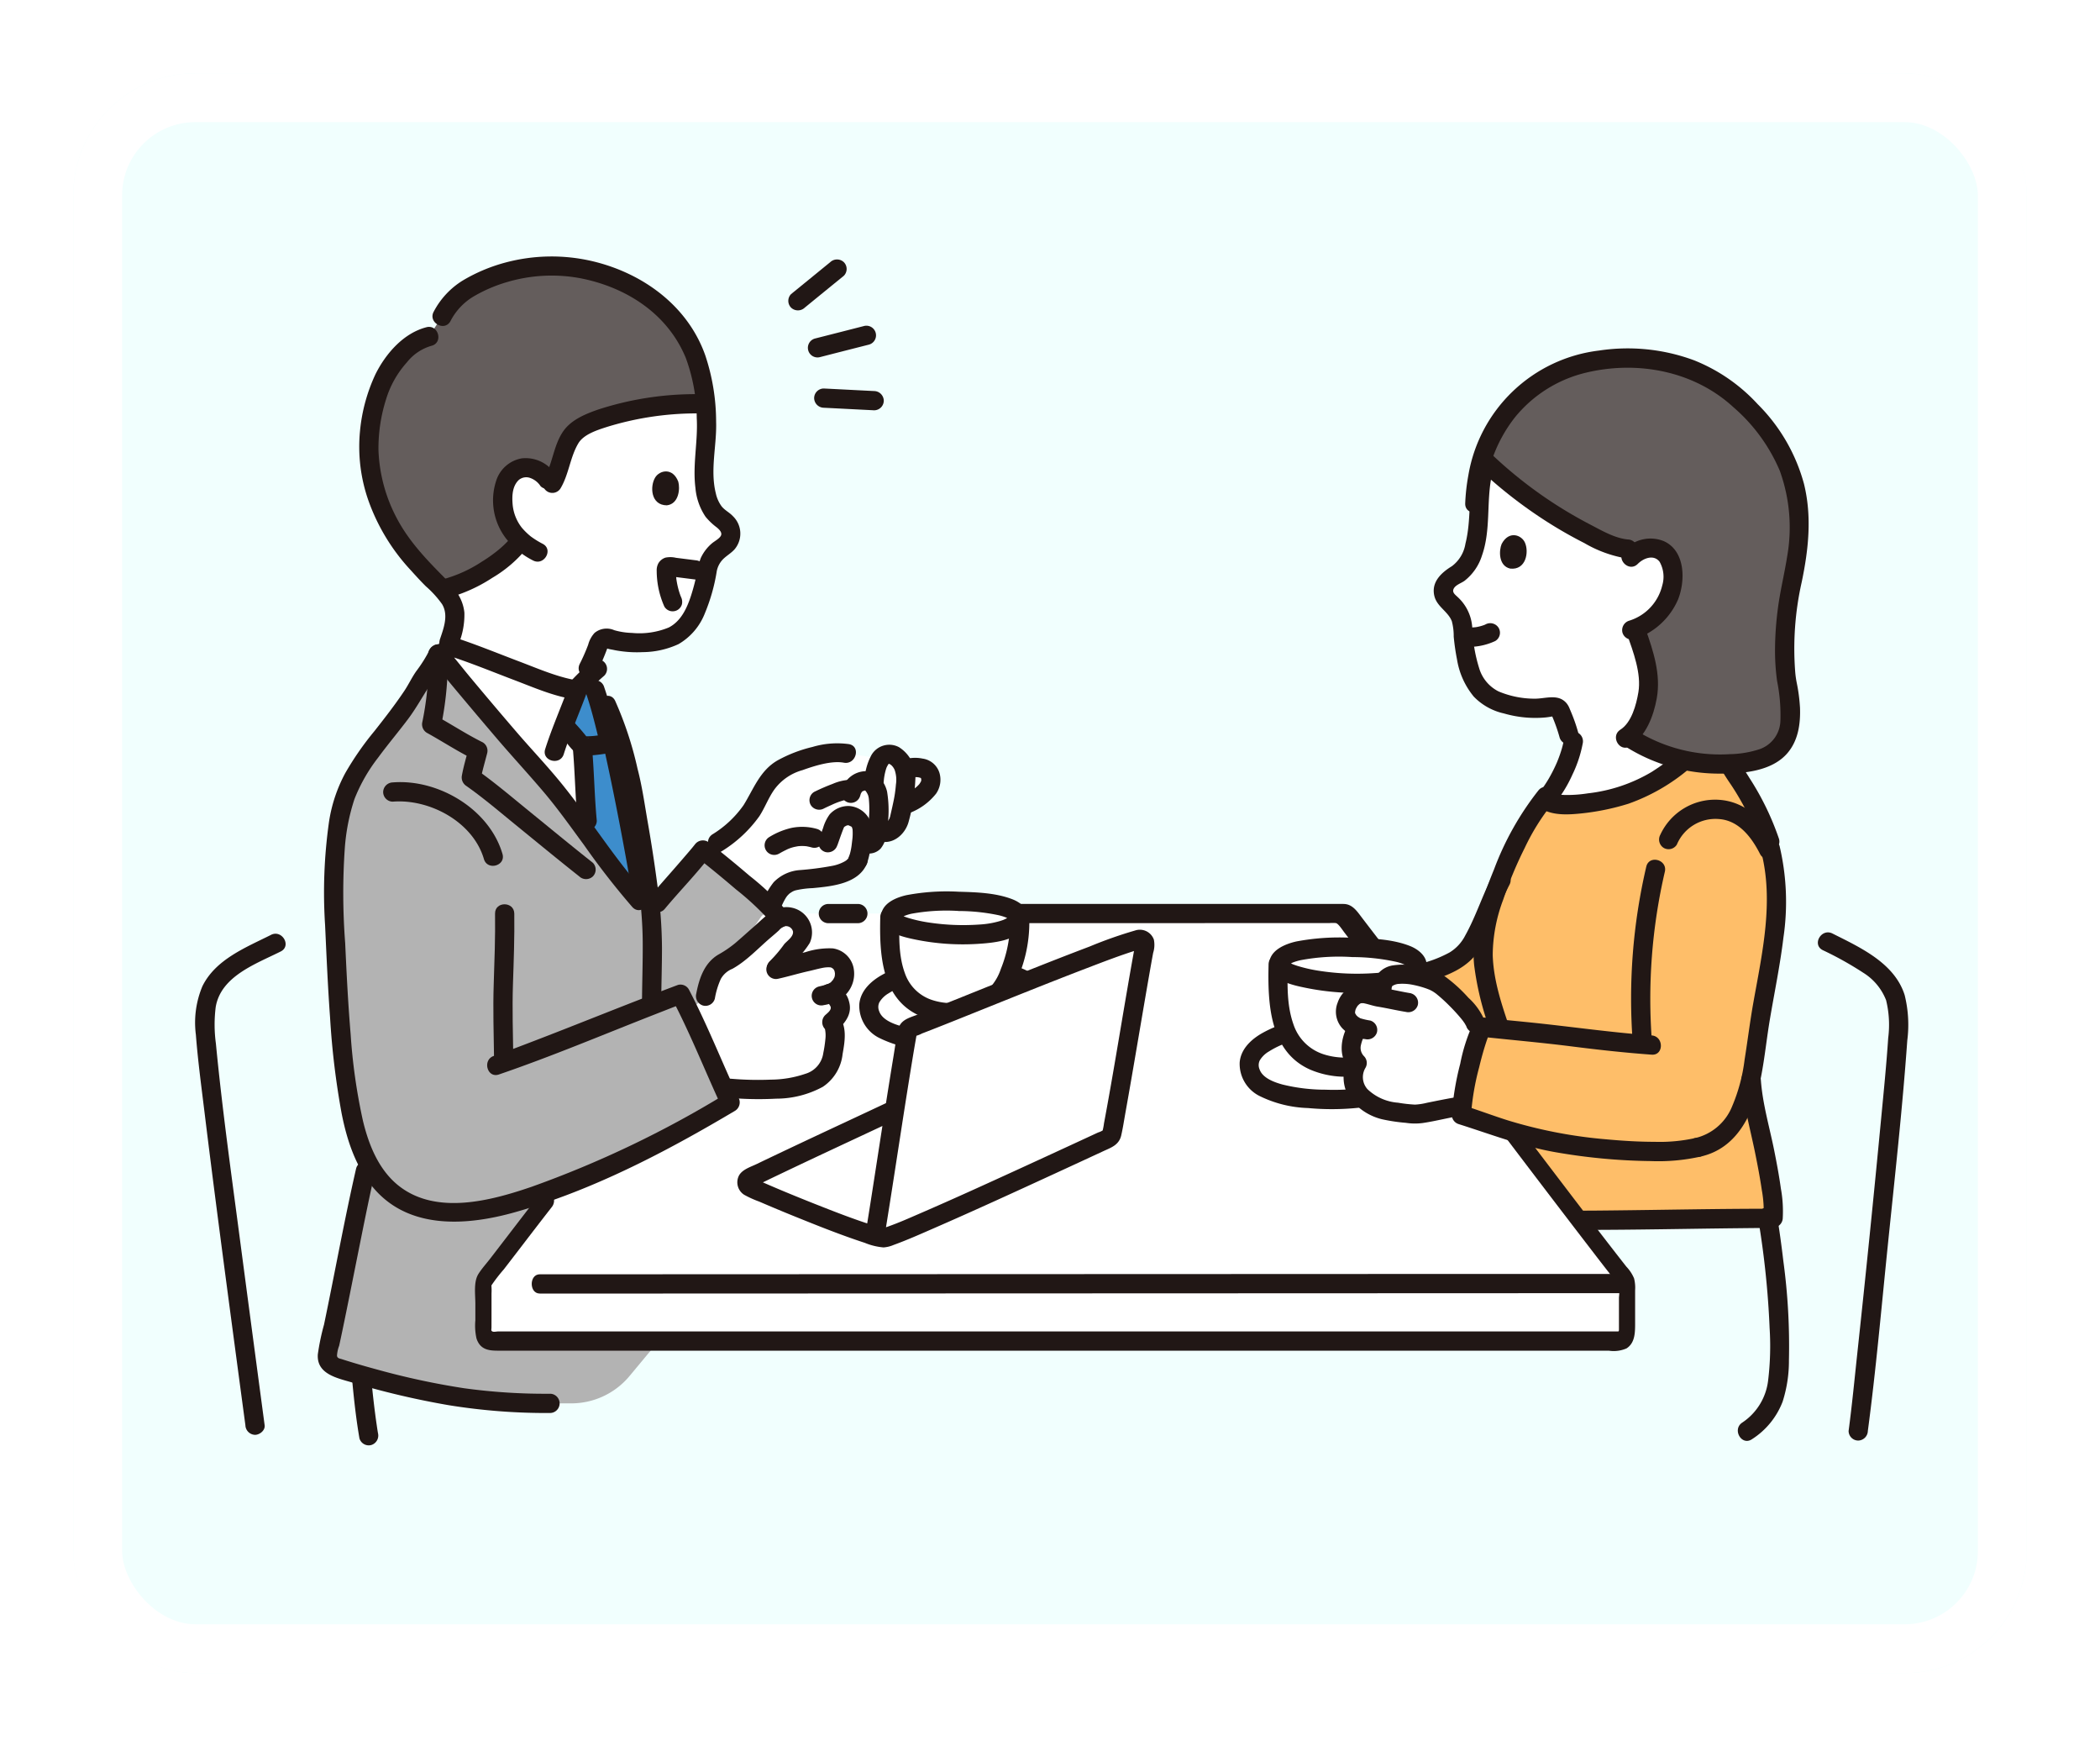 <svg xmlns="http://www.w3.org/2000/svg" xmlns:xlink="http://www.w3.org/1999/xlink" width="344" height="286" viewBox="0 0 344 286"><defs><style>.a{fill:#f1fffe;stroke:#fff;stroke-width:8px;}.b{fill:#b3b3b3;}.c{fill:#fff;}.d{fill:#febe69;}.e{fill:#3d8dcc;}.f{fill:#645d5c;}.g{fill:#211715;}.h{stroke:none;}.i{fill:none;}.j{filter:url(#a);}</style><filter id="a" x="0" y="0" width="344" height="286" filterUnits="userSpaceOnUse"><feOffset dy="4" input="SourceAlpha"/><feGaussianBlur stdDeviation="4" result="b"/><feFlood flood-opacity="0.161"/><feComposite operator="in" in2="b"/><feComposite in="SourceGraphic"/></filter></defs><g transform="translate(-68 -8506)"><g class="j" transform="matrix(1, 0, 0, 1, 68, 8506)"><g class="a" transform="translate(12 8)"><rect class="h" width="320" height="262" rx="20"/><rect class="i" x="4" y="4" width="312" height="254" rx="16"/></g></g><g transform="translate(80 8547.999)"><g transform="translate(20 0.001)"><path class="b" d="M115.824,134.452c-2.072-2.64-9.96-9.054-12.623-11.126-.875,1.166-6.3,7.287-7.338,8.538l-1.2,1.451c.231,4.473.162,11.719.15,15.085l0,.4c2.224-.87,3.93-1.534,4.73-1.834.77,1.46,1.833,3.752,3,6.343l1.1-6.008a12.246,12.246,0,0,1,1.637-4.45c.756-.957,2.145-1.364,3.1-2.114,1.92-1.514,3.647-3.206,5.52-4.743a9.416,9.416,0,0,1,1.928-1.541" transform="translate(-20.07 -26.148)"/><path class="c" d="M131.014,120.752c-.752,2.2-4.64,2.807-8.91,3.114-3.879.28-4.432,2.5-5.325,4.417,0,0-.036.078-.1.219-2.941-2.9-8.269-7.247-10.694-9.153l1.968-1.468c7.612-5.128,5.4-7.144,9.5-11.27,1.659-1.668,8.532-4,11.672-3.355l5.614.834a1.716,1.716,0,0,1,1.508-.719c.964.055,2.053,1.19,2.436,2.522l.232-.112c.593-.285,3.271-.528,3.837.818,1.15,2.736-2.8,4.484-4.138,5.073l-.329.169c-.148.736-.317,1.457-.475,2.154-.319,1.42-1.931,2.913-3.642,1.788-.051.372-.11.746-.17,1.121a1.225,1.225,0,0,1-1.292,1.172l-1.083-.312a12.006,12.006,0,0,1-.6,2.989" transform="translate(-22.47 -21.87)"/><path class="c" d="M345.268,87.006c-1.266,2.992-9.561,8.3-10.531,8.8-4.081,2.111-14.381,4.2-16.605,2.187a21.927,21.927,0,0,0,4.374-8.535c-.3-1.2-.519-2.05-.519-2.05a29.567,29.567,0,0,0-1.381-3.861,1.234,1.234,0,0,0-1.437-.771,17.088,17.088,0,0,1-9.126-.994,7.089,7.089,0,0,1-3.795-3.716,14.943,14.943,0,0,1-1.1-3.623,35.36,35.36,0,0,1-.595-5.372,5.694,5.694,0,0,0-1.219-2.447c-.955-1.094-2.522-1.97-1.655-3.794A3.462,3.462,0,0,1,303.3,61.3c3.451-1.737,3.744-6.884,3.965-10.593a25.923,25.923,0,0,1,1.045-8.063,72.567,72.567,0,0,0,18.88,12.906,12.807,12.807,0,0,0,4.443,1.413l2.124.156a3.988,3.988,0,0,1,.722-.229,3.54,3.54,0,0,1,2.979.554,5.182,5.182,0,0,1,1.574,4.334l6.236,25.233Z" transform="translate(-96.987 -9.041)"/><path class="b" d="M63.971,228.142a82.659,82.659,0,0,1-14.578-.963,138.411,138.411,0,0,1-20.6-4.952,1.973,1.973,0,0,1-1.288-2.384c1.356-5.751,4.387-21.955,6.155-29.677H78.853l3.284,27.251-5.19,6.243a12.423,12.423,0,0,1-9.553,4.481H63.971Z" transform="translate(-5.819 -40.32)"/><path class="d" d="M350.869,155.251c.531-2.516.82-5.07,1.134-7.239,1.407-9.739,4.648-20.516,2.013-30.241,0,0-.6-2.22-.974-3.613-2.536-6.153-6.905-11.1-8.282-15.438l-.186-.585c-.135.318-.269.636-.269.636-1.266,2.992-9.561,8.3-10.531,8.8-4.209,2.177-15.034,4.336-16.795,1.979-3.247,3.908-6.588,11.019-8.479,16.915a1.37,1.37,0,0,0-.325.25,53.046,53.046,0,0,1-3.165,6.76,7.982,7.982,0,0,1-3.455,3.057A26.9,26.9,0,0,1,297.675,138l-.787.248,2.605,1.536c1.708,1.007,5.906,5.287,6.243,6.655,0,0,.046.187.127.514l.976.074c.976.106,1.913.2,2.828.3l.411,16.295,13.4,15.026h7.783c4.022,0,18.4-.31,22.311-.31l.907-.063c.436-3.982-2.6-16.035-3.288-20.036a23.658,23.658,0,0,1-.322-2.983Z" transform="translate(-96.025 -20.807)"/><path class="c" d="M74.2,177.26c11.191-14.5,24.452-31.98,29.923-40.1a1.262,1.262,0,0,1,1.037-.594h94.887a1.253,1.253,0,0,1,1.032.587c8.5,12.606,35.819,47.838,44.946,59.373a1.417,1.417,0,0,1,.237.688c0,1.429,0,5.757,0,7.776a1.464,1.464,0,0,1-1.316,1.584H60.263a1.464,1.464,0,0,1-1.32-1.585c.017-2.373.006-6.145.009-7.783a1.377,1.377,0,0,1,.224-.681C62.431,192.416,68,185.295,74.2,177.26Z" transform="translate(-11.499 -28.956)"/><path class="b" d="M66.76,169.514c-1.683.645-3.418,1.275-5.221,1.893-11.5,3.941-24.313,5.414-28.975-9.9-2.573-8.449-3.176-24.3-3.614-33.752-.34-7.363-.521-11.524.889-19.224.028-.169.24-.819.4-1.39C32.264,100.092,38.289,95.075,42,88.929c.7-1.811,2.885-4.029,3.895-6.332-.521-.644,10.68,13,17.73,20.772,3.611,3.982,11.1,15.14,15.169,19.574l1.955,1.782c.393,4.451.094,11.233.08,15.035,0,0,0,.15.01.4,2.218-.868,3.92-1.53,4.719-1.83,1.871,3.549,5.474,12.014,8.141,17.733a169.9,169.9,0,0,1-26.938,13.454Z" transform="translate(-6.087 -17.508)"/><path class="c" d="M71.772,107.089c-1.269-1.67-2.411-3.109-3.312-4.1C62.7,96.636,54.168,86.366,51.525,83.174c.386-1.085.8-2.25.9-2.4,5.462,1.712,16.721,6.62,21.047,7.317q1.028-1.145,2.148-2.2c.459,1.307.767,2.188.767,2.188.246.7.517,1.6.8,2.6h1.139c2.146,4.306,2.652,7.672,3.779,11.746,1.087,5.984,2.508,13.218,3.481,22.269l-1.956-2.132c-3.053-3.328-8.035-10.446-11.857-15.473Z" transform="translate(-10.924 -17.126)"/><path class="c" d="M45.924,13.528c-2.009.5-3.316,1.318-5.649,4.209a19.423,19.423,0,0,0-3.614,8.684c-1.872,7.5.683,17.4,7.523,24.4,1.244,1.6,3.362,3.315,4.867,5.2a5.5,5.5,0,0,1,1.141,3.44,18.766,18.766,0,0,1-1.163,4.577C54.447,65.71,65.851,70.69,70.2,71.387c1.02-1.985,1.784-3.464,1.784-3.464a37.806,37.806,0,0,0,1.842-4.339,1.243,1.243,0,0,1,1.529-.6,17.207,17.207,0,0,0,9.246.1,7.144,7.144,0,0,0,4.242-3.261,15.09,15.09,0,0,0,1.537-3.492,35.578,35.578,0,0,0,1.239-5.3,5.736,5.736,0,0,1,1.513-2.3c1.087-.979,2.76-1.668,2.11-3.6a3.49,3.49,0,0,0-1.44-1.732c-3.243-2.153-2.919-7.335-2.694-11.071a27.808,27.808,0,0,0,.2-6.069,29.419,29.419,0,0,0-.319-3.547,39.751,39.751,0,0,0-1.052-4.785,18.8,18.8,0,0,0-2.264-4.785C84.453,7.481,78.051,3.9,71.445,2.529A27.182,27.182,0,0,0,51.453,6.215a10.6,10.6,0,0,0-3.387,4.014l-2.143,3.3Z" transform="translate(-7.646 -0.421)"/><path class="e" d="M86.618,121.124c-1.8-2.264-3.878-5.086-5.9-7.829-.638-4.524-.691-9.981-1.02-13.894,0,0-.03-.356-.071-.83-.479-.28-2.276-2.644-2.731-3.016l-.253-.3c.966-2.523,2.044-5.261,2.389-6.3Q79.933,88,80.9,87.1c.482,1.377.812,2.319.812,2.319.563,1.61,1.261,4.219,1.931,6.87.313.017.558.037.558.037.818,3.534,4.581,21.8,4.755,24.25,0,0,.129,1.8.258,3.608l-.258-.281c-.692-.754-1.483-1.7-2.337-2.778Z" transform="translate(-16.249 -18.467)"/><path class="f" d="M36.473,35.926a22.841,22.841,0,0,1,.188-9.505,19.423,19.423,0,0,1,3.614-8.684c2.333-2.89,3.64-3.708,5.649-4.209l.436-.671,1.707-2.626a10.585,10.585,0,0,1,3.387-4.014A27.189,27.189,0,0,1,71.446,2.532c6.606,1.37,13.008,4.952,16.23,10.616a23.332,23.332,0,0,1,2.264,4.785l1.052,4.785a16.949,16.949,0,0,1,.23,1.849c-5.8-.246-17.823,1.355-21.482,4.726-1.866,1.863-1.974,5.874-3.791,8.563a5.478,5.478,0,0,0-2.8-2.605,3.563,3.563,0,0,0-3.046.2,5.221,5.221,0,0,0-2.094,4.146,8.953,8.953,0,0,0,2.931,7.334l-.27.367c-2.09,2.83-7.875,6.506-12.123,7.534l-.4.153c-1.368-1.481-2.957-2.856-3.969-4.159a28.834,28.834,0,0,1-7.711-14.894Z" transform="translate(-7.646 -0.422)"/><path class="g" d="M62.255,58.264c.209-.278-.176.209-.25.292-.158.179-.321.353-.489.523-.389.393-.8.764-1.225,1.12a24.745,24.745,0,0,1-2.8,1.992,22.012,22.012,0,0,1-6.415,2.883c-1.968.489-1.134,3.529.838,3.039a25.6,25.6,0,0,0,7.326-3.3,21.034,21.034,0,0,0,5.739-4.959A1.586,1.586,0,0,0,64.41,57.7a1.614,1.614,0,0,0-2.156.566h0Z" transform="translate(-10.59 -12.188)"/><path class="g" d="M71.889,44.269a5.823,5.823,0,0,0-5.3-2.324,5.36,5.36,0,0,0-4.206,3.7,10.244,10.244,0,0,0,1.585,9.379,13.218,13.218,0,0,0,4.458,3.644c1.8.94,3.391-1.779,1.591-2.722a14.389,14.389,0,0,1-1.953-1.21,10.97,10.97,0,0,1-1.477-1.44,7.189,7.189,0,0,1-1.491-3.7c-.136-1.447-.083-3.1,1.011-4.12a1.9,1.9,0,0,1,1.862-.316A3.342,3.342,0,0,1,69.661,46.5a1.584,1.584,0,0,0,2.228,0,1.617,1.617,0,0,0,0-2.228h0Z" transform="translate(-13.112 -8.884)"/><path class="g" d="M99.243,46.346c.326,1.111.119,3.666-1.878,3.881-2.641-.02-2.786-3.111-1.9-4.562.726-1.188,2.864-1.68,3.778.681Z" transform="translate(-20.137 -9.472)"/><path class="g" d="M97.256,28.613a51.586,51.586,0,0,0-15.9,2.5c-2.105.726-4.461,1.674-5.781,3.566-1.622,2.324-1.732,5.355-3.175,7.774a1.577,1.577,0,0,0,2.722,1.591c1.371-2.3,1.56-5.09,2.91-7.365C78.9,35.22,81.022,34.533,82.672,34a49.811,49.811,0,0,1,14.584-2.233c2.027-.027,2.032-3.179,0-3.152h0Z" transform="translate(-15.301 -6.067)"/><path class="g" d="M45.079,14.691c-3.766.972-6.657,4.306-8.344,7.68A28.128,28.128,0,0,0,34.2,31.627a26.586,26.586,0,0,0,1.454,11.679,32.869,32.869,0,0,0,6.874,11.2c.8.889,1.6,1.764,2.447,2.608a16.674,16.674,0,0,1,2.658,2.922c1.08,1.775.286,3.907-.333,5.716-.657,1.923,2.386,2.749,3.039.838a12.641,12.641,0,0,0,.953-5.168c-.258-2.454-1.7-4.131-3.372-5.822-2.934-2.962-5.77-5.937-7.719-9.665a25.763,25.763,0,0,1-2.983-11.107,26.459,26.459,0,0,1,1.258-8.376,15.953,15.953,0,0,1,3.392-6,7.9,7.9,0,0,1,4.042-2.721c1.963-.507,1.131-3.547-.838-3.039h0Z" transform="translate(-7.221 -3.103)"/><path class="g" d="M52.231,10.606A10.032,10.032,0,0,1,56.015,6.56a24.153,24.153,0,0,1,5.553-2.382,25.675,25.675,0,0,1,11.958-.61c7.509,1.464,14.3,5.809,17.276,13.081A29.381,29.381,0,0,1,92.585,26.5c.212,3.817-.7,7.588-.216,11.407a9.933,9.933,0,0,0,1.657,4.718,10.444,10.444,0,0,0,1.86,1.765c.38.321.92.833.649,1.351-.254.484-1.06.9-1.456,1.236a6.974,6.974,0,0,0-1.836,2.41,12.108,12.108,0,0,0-.677,2.68,34.162,34.162,0,0,1-.9,3.424c-.661,2.052-1.64,4.229-3.655,5.266a12.609,12.609,0,0,1-6.038.894,11.613,11.613,0,0,1-2.9-.446,3.1,3.1,0,0,0-3.225.442A4.574,4.574,0,0,0,74.8,63.582a30.958,30.958,0,0,1-1.375,3.125c-.916,1.805,1.8,3.4,2.722,1.591.523-1.031.987-2.089,1.415-3.162.144-.361.281-.725.416-1.09a1.748,1.748,0,0,0,.1-.273c.08-.506-.286.439-.339.313.073.173.974.295,1.147.334.465.106.935.177,1.408.239a18.937,18.937,0,0,0,3.426.139A14.224,14.224,0,0,0,89.6,63.484a10.048,10.048,0,0,0,4.312-5.043,30.041,30.041,0,0,0,1.916-6.69,3.821,3.821,0,0,1,1.224-2.325c.552-.5,1.2-.885,1.706-1.442a3.969,3.969,0,0,0-.264-5.466c-.562-.605-1.332-.955-1.846-1.611a5.62,5.62,0,0,1-.946-2.142c-.957-3.848.191-7.869.054-11.754a34.445,34.445,0,0,0-1.782-10.836C91.115,8.1,83.809,2.8,75.7.824A29.266,29.266,0,0,0,61.2,1.008,27.5,27.5,0,0,0,54.284,3.92a13.135,13.135,0,0,0-4.775,5.1c-1,1.767,1.719,3.357,2.722,1.591h0Z" transform="translate(-10.45 -0.001)"/><path class="g" d="M102.288,63l-3.226-.407a4.059,4.059,0,0,0-1.717-.028,2.09,2.09,0,0,0-1.177.955,2.418,2.418,0,0,0-.26,1.225,14.455,14.455,0,0,0,1.253,5.833,1.578,1.578,0,0,0,.942.724,1.61,1.61,0,0,0,1.214-.159,1.589,1.589,0,0,0,.724-.942,1.815,1.815,0,0,0-.159-1.214c-.124-.281.128.329.023.059-.032-.083-.065-.165-.1-.248-.069-.185-.133-.373-.193-.562-.114-.363-.211-.732-.293-1.1q-.067-.309-.122-.62c-.017-.1-.031-.192-.047-.288-.051-.307.04.366,0,.034-.043-.38-.079-.76-.091-1.143a3.406,3.406,0,0,0-.006-.553.769.769,0,0,1-.18.491.812.812,0,0,1-.621.522c-.352.1-.28.035-.088.056.445.05.89.113,1.335.169l2.781.351a1.564,1.564,0,0,0,1.114-.462,1.575,1.575,0,0,0,0-2.228A1.853,1.853,0,0,0,102.285,63h0Z" transform="translate(-20.334 -13.246)"/><path class="g" d="M130.135,1.067q-3.2,2.615-6.407,5.223a1.581,1.581,0,0,0,0,2.228,1.62,1.62,0,0,0,2.228,0q3.2-2.615,6.407-5.223a1.581,1.581,0,0,0,0-2.228,1.62,1.62,0,0,0-2.228,0h0Z" transform="translate(-26.135 -0.133)"/><path class="g" d="M136.5,14.45q-4,1.026-8.009,2.043a1.576,1.576,0,0,0,.838,3.039q4-1.026,8.009-2.043a1.576,1.576,0,1,0-.838-3.039h0Z" transform="translate(-26.994 -3.053)"/><path class="g" d="M138.469,27.858c-2.752-.136-5.5-.281-8.255-.418a1.586,1.586,0,0,0-1.576,1.576,1.611,1.611,0,0,0,1.576,1.576c2.752.136,5.5.281,8.255.418a1.586,1.586,0,0,0,1.576-1.576,1.611,1.611,0,0,0-1.576-1.576Z" transform="translate(-27.273 -5.818)"/><path class="g" d="M182.072,137.7l58.667-.017a6.408,6.408,0,0,1,1.043,0c.4.068,1,1.012,1.406,1.549q1.348,1.764,2.7,3.521c1.17,1.519,4.206-.7,3.041-2.212q-1.4-1.816-2.791-3.637c-.826-1.081-1.551-2.236-2.9-2.342-.19-.015-.378-.013-.57-.013H190.332c-2.705,0-5.435-.124-8.139,0-.04,0-.081,0-.122,0-1.758,0-1.761,3.152,0,3.152h0Z" transform="translate(-54.962 -28.517)"/><path class="g" d="M131.177,137.719H136a1.576,1.576,0,0,0,0-3.152h-4.826a1.576,1.576,0,0,0,0,3.152Z" transform="translate(-27.475 -28.531)"/><path class="g" d="M69.985,214.667l6.745,0,13.428,0,18.51-.007,21.988-.009,23.863-.009,24.137-.009,22.807-.009,19.875-.008,15.34-.006,9.2,0H247c1.753,0,1.756-3.152,0-3.152l-7.474,0-14,0-18.924.007-22.244.009-23.961.009-24.077.009-22.589.009-19.5.008-14.806.006-8.511,0h-.934c-1.753,0-1.756,3.152,0,3.152h0Z" transform="translate(-13.562 -44.832)"/><path class="g" d="M12.4,140.943c-4.124,2.068-9.089,4.01-11.248,8.422A15.408,15.408,0,0,0,.087,157.3c.32,4.162.879,8.313,1.385,12.456,1.576,12.882,3.286,25.747,5,38.61q.859,6.439,1.726,12.878a1.629,1.629,0,0,0,1.576,1.576c.764,0,1.689-.727,1.576-1.576q-1.946-14.563-3.874-29.128c-1.455-11.117-3.04-22.243-4.113-33.4a22.959,22.959,0,0,1-.028-5.954c.849-5.075,6.633-7.08,10.652-9.1,1.813-.909.219-3.629-1.591-2.722h0Z" transform="translate(0 -29.845)"/><path class="g" d="M380.069,143.381a54.894,54.894,0,0,1,6.654,3.712,9.226,9.226,0,0,1,3.729,4.487,16.93,16.93,0,0,1,.347,6.171c-.292,4.37-.73,8.732-1.146,13.092q-1.834,19.271-3.912,38.519c-.455,4.254-.866,8.517-1.43,12.758a1.583,1.583,0,0,0,1.576,1.576,1.617,1.617,0,0,0,1.576-1.576c1.326-9.97,2.209-20.016,3.232-30.02,1.155-11.3,2.425-22.6,3.228-33.931a20.176,20.176,0,0,0-.43-7.428c-1.66-5.262-7.294-7.8-11.831-10.083-1.807-.91-3.4,1.808-1.591,2.722h0Z" transform="translate(-113.492 -29.784)"/><path class="c" d="M169.343,153.637c0-4.171-7.592-5.935-13.578-5.935-6.349,0-14.693,2.408-14.693,6.4,0,4.716,7.075,5.755,14.148,5.755,5.442,0,14.122-1.5,14.122-6.218Z" transform="translate(-30.76 -31.316)"/><path class="g" d="M170.5,153.21c-.15-5.407-7.316-6.819-11.5-7.3-5.3-.609-11.352-.028-16.091,2.583-1.855,1.022-3.617,2.618-3.812,4.848a5.885,5.885,0,0,0,3.2,5.491,19.292,19.292,0,0,0,8,2,42.173,42.173,0,0,0,8.133-.032c4.4-.481,11.927-1.889,12.066-7.592.05-2.029-3.1-2.028-3.152,0a2.165,2.165,0,0,1-.461,1.316,5.409,5.409,0,0,1-1.888,1.414,18.2,18.2,0,0,1-5.615,1.589,35.9,35.9,0,0,1-6.212.3,29.464,29.464,0,0,1-7.052-.847c-1.422-.389-3.3-1.083-3.773-2.517a1.753,1.753,0,0,1,.047-1.44,4.171,4.171,0,0,1,1.514-1.467c3.569-2.266,8.405-2.837,12.54-2.692a24.461,24.461,0,0,1,7.511,1.328,7.774,7.774,0,0,1,2.495,1.371,2.241,2.241,0,0,1,.892,1.641c.056,2.024,3.208,2.032,3.152,0Z" transform="translate(-30.336 -30.889)"/><path class="c" d="M164.713,146.529a22.856,22.856,0,0,0,2.013-9.389l-.089-.446c.04-1.848-5.314-2.551-9.93-2.665-5.817-.144-10.932.443-11.244,2.559-.122,4.743.052,7.952,1.429,10.783,1.483,3.049,4.52,4.841,8.554,4.841,4.459,0,6.737-1.573,8.315-3.961a13.263,13.263,0,0,0,.953-1.721Z" transform="translate(-31.684 -28.413)"/><path class="g" d="M164.728,137.426a20.712,20.712,0,0,1-1.514,7.938,8.537,8.537,0,0,1-3.851,4.74,10.457,10.457,0,0,1-7.346.381A7.009,7.009,0,0,1,147.5,146.1c-1.078-2.925-.964-6.157-.89-9.224.05-2.029-3.1-2.028-3.152,0-.145,5.96.138,13.377,6.461,16.168a13.716,13.716,0,0,0,9.544.4,10.4,10.4,0,0,0,5.911-5.279,22.993,22.993,0,0,0,2.5-10.739c-.035-2.026-3.187-2.032-3.152,0h0Z" transform="translate(-31.261 -28.698)"/><path class="g" d="M156.321,135.179a32.05,32.05,0,0,1,6.549.685,8.71,8.71,0,0,1,1.79.621c.219.139.08-.015.077.047-.01.325.025-1.081-.028-.6-.013.113-.009.4.03-.047a.623.623,0,0,1-.142.232c.139-.045.225-.2,0-.03-.079.059-.15.138-.226.2.31-.26-.1.046-.232.118-.074.042-.641.3-.295.157-.255.1-.515.19-.779.268a14.636,14.636,0,0,1-3.33.562,37.722,37.722,0,0,1-8.16-.311,23.4,23.4,0,0,1-3.47-.762c-.23-.072-.457-.153-.684-.236-.089-.032-.351-.152-.011,0-.1-.045-.2-.087-.3-.14-.143-.077-.284-.172-.429-.243-.343-.167.191.192-.122-.11a1.612,1.612,0,0,1,.154.266c-.005-.036.006.847.044.415-.013.148-.065.12.061.02a6.592,6.592,0,0,1,1.793-.667,31.809,31.809,0,0,1,7.71-.453c2.029.046,2.028-3.106,0-3.152a35.219,35.219,0,0,0-8.547.566c-1.7.387-3.942,1.3-4.148,3.313-.275,2.695,3.63,3.547,5.573,3.946a38.837,38.837,0,0,0,10.262.717c2.545-.166,6.246-.473,7.832-2.819,1.349-2-.243-3.738-2.121-4.474-2.736-1.073-5.948-1.168-8.85-1.248-2.029-.056-2.027,3.1,0,3.152Z" transform="translate(-31.299 -27.987)"/><path class="c" d="M174.614,172.776c1.317-6.948,4.321-25.26,5.234-29.916a.794.794,0,0,0-1-.909c-6.892,1.968-32.592,12.731-37.334,14.386a.807.807,0,0,0-.548.615c-.563,3.068-1.32,7.791-2.086,12.675-7.107,3.391-19.273,9.205-23.8,11.423a.8.8,0,0,0,.1,1.469c5.175,2.289,20.367,8.367,21.889,8.3,1.879-.088,29.675-13.007,36.881-16.341a.734.734,0,0,0,.429-.512c.069-.344.147-.742.231-1.186Z" transform="translate(-24.306 -30.09)"/><path class="g" d="M136.818,189.886c1.291-7.92,2.47-15.857,3.73-23.782q.446-2.8.908-5.606.182-1.1.372-2.192.077-.443.156-.886c.011-.061.1-.353.072-.4.04.055-.737.355-.329.347a4.57,4.57,0,0,0,1.194-.444q.765-.292,1.528-.591,2.037-.8,4.065-1.612c7.134-2.852,14.247-5.754,21.423-8.5,2.7-1.033,5.409-2.081,8.172-2.943.1-.031.6-.111.641-.194.057-.106-.9-.89-.873-.913-.039.036-.018.154-.039.206a2.057,2.057,0,0,0-.075.395q-.162.868-.317,1.737-.43,2.405-.842,4.813c-1.284,7.444-2.484,14.905-3.878,22.329a9.318,9.318,0,0,1-.369,1.689l.405-.7a3.318,3.318,0,0,1-1,.5l-1.427.661-3.2,1.479q-3.981,1.839-7.967,3.667c-5.562,2.548-11.128,5.091-16.744,7.519-1.735.75-3.189,1.407-5.093,2.087-.221.079-.444.149-.667.222-.075.024-.165.032-.237.064-.308.133.406-.027.18-.024-.322,0,.418.123.029.006-.153-.046-.318-.069-.473-.109-.492-.124-.978-.276-1.462-.431-3.165-1.012-6.269-2.229-9.357-3.451q-2.648-1.047-5.275-2.143-1.1-.461-2.2-.936-.546-.235-1.09-.475a4.491,4.491,0,0,0-1.219-.543l-.1,1.253.421-.206.653-.318q.689-.334,1.379-.667,1.5-.72,2.993-1.431,3.234-1.538,6.477-3.056c3.778-1.773,7.565-3.531,11.34-5.309,1.834-.864.236-3.582-1.591-2.722-3.958,1.864-7.926,3.707-11.887,5.566q-3.227,1.515-6.447,3.045-1.475.7-2.946,1.411c-.961.464-2.284.856-2.871,1.808a2.417,2.417,0,0,0,.794,3.228,17.063,17.063,0,0,0,2.506,1.135q3.084,1.332,6.2,2.586c3.65,1.474,7.322,2.934,11.065,4.157a10.247,10.247,0,0,0,3.064.749,5.058,5.058,0,0,0,1.642-.4c2.265-.82,4.475-1.812,6.682-2.773,6.58-2.867,13.1-5.863,19.622-8.864q4.014-1.847,8.022-3.706c1.321-.612,2.606-1.011,2.973-2.607.283-1.231.47-2.492.693-3.734,1.334-7.446,2.559-14.912,3.86-22.364.221-1.265.443-2.531.678-3.793a4.344,4.344,0,0,0,.116-2.164,2.439,2.439,0,0,0-3.084-1.493,70.562,70.562,0,0,0-7.44,2.623c-6.981,2.641-13.9,5.455-20.822,8.233-2.519,1.01-5.035,2.031-7.572,2.994-1.328.5-2.657.85-3,2.453-.3,1.411-.495,2.851-.729,4.274-1.314,7.993-2.518,16-3.774,24.007q-.345,2.195-.7,4.387a1.624,1.624,0,0,0,1.1,1.938,1.588,1.588,0,0,0,1.938-1.1h0Z" transform="translate(-23.883 -29.678)"/><path class="c" d="M128.058,145.719a2.515,2.515,0,0,0-1.377-1.6c-1.247-.563-3.461.2-4.768.477-1.472.313-3.542.949-5.3,1.314,1.328-.779,2.05-2.353,3.131-3.449,1.007-1.02,1.965-1.98,1.411-3.56a2.792,2.792,0,0,0-2.915-1.691c-1.1.118-1.77,1.058-2.581,1.724-1.872,1.537-3.6,3.229-5.52,4.743-.951.75-2.34,1.157-3.1,2.114a12.252,12.252,0,0,0-1.637,4.45l-2.432,2.25c2.065,3.495,4.533,8.542,6.547,12.814,3.242-.128,6.762.351,7.881.106,1.983-.434,4.134-.584,5.948-1.448,1.554-.741,2.757-3.407,2.794-3.628.277-1.657.986-4.66-.065-5.851.976-.943,1.584-1.6,1.384-2.655a2.415,2.415,0,0,0-1.694-2.042,3.507,3.507,0,0,0,2.143-1.934,3.044,3.044,0,0,0,.146-2.138Z" transform="translate(-21.833 -29.089)"/><path class="g" d="M32.628,233.423c.291,3.1.636,6.209,1.168,9.277a1.583,1.583,0,0,0,1.938,1.1,1.62,1.62,0,0,0,1.1-1.938c-.074-.426-.14-.854-.2-1.282q-.067-.449-.13-.9c-.025-.179-.05-.357-.074-.536s-.011-.086.006.04c-.014-.109-.029-.219-.043-.329q-.355-2.71-.609-5.433a1.61,1.61,0,0,0-1.576-1.576,1.593,1.593,0,0,0-1.576,1.576h0Z" transform="translate(-6.916 -49.157)"/><path class="g" d="M51.185,81.06q-.137-.17.229.3l-2.475,1.91c1.161,1.28,2.217,2.676,3.324,4q3.713,4.451,7.476,8.859c2.513,2.935,5.127,5.759,7.617,8.7,2.34,2.76,4.434,5.734,6.58,8.644a124.694,124.694,0,0,0,7.919,10.164c1.37,1.5,3.593-.732,2.228-2.228-5.116-5.612-9.1-12.187-13.887-18.07-2.339-2.874-4.908-5.572-7.325-8.383q-3.814-4.436-7.56-8.93c-1.381-1.652-2.7-3.391-4.144-4.986-1.179-1.3-3.572.472-2.475,1.91.087.114.173.229.264.341a1.586,1.586,0,0,0,2.228,0,1.613,1.613,0,0,0,0-2.228h0Z" transform="translate(-10.264 -17.086)"/><path class="g" d="M84.291,98.81c1.568,6.8,2.917,13.67,4.165,20.533.134.735.265,1.471.385,2.209.046.286.089.572.131.859-.071-.489,0,.047.019.23.157,2.009,3.31,2.026,3.152,0a75.96,75.96,0,0,0-1.474-8.5q-1.169-6-2.43-11.973c-.295-1.4-.586-2.8-.908-4.194-.455-1.975-3.5-1.139-3.039.838h0Z" transform="translate(-17.861 -20.533)"/><path class="g" d="M79.836,90.033c.988,2.85,1.674,5.814,2.4,8.74l1.1-1.938q-.8.157-1.605.283c-.478.073.313-.032-.148.02l-.336.037q-.32.032-.642.049-.3.017-.611.017c-.1,0-.2,0-.3,0s-.4-.065-.1.014c.071.018.6.24.437.14.44.267.281.236.173.127-.079-.079-.16-.154-.237-.236a35.009,35.009,0,0,0-2.318-2.642,1.576,1.576,0,0,0-2.228,2.228c.957.817,1.589,1.98,2.512,2.838a2.327,2.327,0,0,0,.985.61,5.644,5.644,0,0,0,1.618.062,25.212,25.212,0,0,0,3.633-.5,1.6,1.6,0,0,0,1.1-1.938c-.724-2.925-1.41-5.889-2.4-8.74a1.576,1.576,0,0,0-3.039.838h0Z" transform="translate(-15.895 -18.664)"/><path class="g" d="M78.517,102.288c.315,3.82.373,7.656.736,11.473a1.619,1.619,0,0,0,1.576,1.576,1.587,1.587,0,0,0,1.576-1.576c-.363-3.817-.421-7.653-.736-11.473a1.617,1.617,0,0,0-1.576-1.576,1.588,1.588,0,0,0-1.576,1.576Z" transform="translate(-16.646 -21.354)"/><path class="g" d="M40.619,112.446c6.051-.484,13.156,3.333,14.929,9.4.568,1.943,3.611,1.116,3.039-.838-2.146-7.342-10.515-12.309-17.969-11.713a1.616,1.616,0,0,0-1.576,1.576,1.588,1.588,0,0,0,1.576,1.576h0Z" transform="translate(-8.277 -23.163)"/><path class="g" d="M48.2,84.455a49.683,49.683,0,0,1-1.018,9.351,1.625,1.625,0,0,0,.724,1.78c2.544,1.4,4.975,3.006,7.58,4.293l-.724-1.78c-.374,1.47-.819,2.926-1.092,4.421a1.661,1.661,0,0,0,.724,1.78c2.795,1.965,5.438,4.227,8.118,6.409,3.451,2.81,6.885,5.641,10.373,8.4a1.625,1.625,0,0,0,2.228,0,1.586,1.586,0,0,0,0-2.228c-3.564-2.823-7.071-5.717-10.6-8.587-2.8-2.28-5.575-4.641-8.531-6.719l.724,1.78c.273-1.495.718-2.95,1.092-4.421a1.6,1.6,0,0,0-.724-1.78c-2.606-1.287-5.036-2.893-7.58-4.293l.724,1.78a54.242,54.242,0,0,0,1.131-10.189,1.577,1.577,0,0,0-3.152,0h0Z" transform="translate(-9.995 -17.584)"/><path class="g" d="M83.761,93.708c2.742,5.584,3.756,11.954,4.832,18.027,1.16,6.55,2.362,13.209,2.411,19.874.025,3.335-.1,6.669-.118,10a1.577,1.577,0,0,0,3.152,0c.014-3.015.122-6.029.121-9.044a79.294,79.294,0,0,0-.778-10.457q-.675-5.108-1.568-10.184c-.5-2.885-.912-5.835-1.656-8.666a58.242,58.242,0,0,0-3.675-11.144c-.894-1.82-3.614-.225-2.722,1.591h0Z" transform="translate(-17.721 -19.361)"/><path class="g" d="M148.064,107.366c-.608.279-.241.1-.05.054.067-.016.134-.029.2-.041.366-.065-.411.04-.11.013a6.071,6.071,0,0,1,1.123-.01c.354.034-.34-.061-.1-.015.093.018.185.035.277.057s.179.047.266.077c.335.115-.348-.2-.048-.02.074.043.146.091.22.134.151.089-.325-.3-.167-.124a.8.8,0,0,0,.078.077c.16.133-.23-.377-.082-.1.031.058.111.238,0-.031-.122-.289-.017-.032,0,.035.031.1.052.192.076.29.058.236-.037-.455-.015-.106.005.091,0,.182,0,.273,0,.136-.076.3.035-.212-.013.058-.02.116-.033.173-.018.076-.043.15-.065.225-.1.333.178-.345.035-.077a4.85,4.85,0,0,1-.295.488c-.121.177.139-.175.135-.173a.571.571,0,0,0-.079.1c-.068.08-.139.157-.212.231-.134.137-.277.266-.423.389-.041.035-.084.067-.125.1-.145.123.351-.262.139-.108-.07.05-.139.1-.21.152-.167.117-.338.227-.511.333a16.5,16.5,0,0,1-1.95.985,1.576,1.576,0,0,0-.724.942,1.61,1.61,0,0,0,.159,1.214,1.589,1.589,0,0,0,.942.724,1.825,1.825,0,0,0,1.214-.159,10.089,10.089,0,0,0,4.4-3.188,3.984,3.984,0,0,0,.554-3.4,3.368,3.368,0,0,0-2.758-2.341,6,6,0,0,0-3.49.318,1.578,1.578,0,0,0-.724.942,1.577,1.577,0,0,0,2.315,1.78h0Z" transform="translate(-30.826 -22.095)"/><path class="g" d="M142.255,107.471c.022-.236.047-.472.077-.708-.054.433,0,0,.015-.066.026-.151.053-.3.084-.452a8.04,8.04,0,0,1,.225-.856c.035-.107.147-.385.033-.128.07-.16.165-.306.24-.462.136-.284-.171.168.048-.079.051-.058.273-.362.035-.066a1.564,1.564,0,0,1,.2-.117q-.268.106-.1.054c.114-.028.076-.028-.115,0a1.867,1.867,0,0,1,.266,0c-.288-.024.094.128-.1,0,0,0,.389.274.225.138a2.273,2.273,0,0,1,.656.871,5,5,0,0,1,.206,2.392,20.943,20.943,0,0,1-.435,2.933c-.112.543-.235,1.083-.359,1.624-.051.225-.1.454-.154.677,0,.006-.157.461-.064.251-.039.087-.3.472-.236.4-.029.035-.349.317-.2.21-.028.02-.4.191-.24.137q-.287.069-.091.028a1.932,1.932,0,0,1-.357-.021,1.586,1.586,0,0,0-1.576,1.576,1.612,1.612,0,0,0,1.576,1.576c2.072.219,3.8-1.53,4.255-3.43a30.4,30.4,0,0,0,1.065-6.8,5.782,5.782,0,0,0-2.678-5.281,3.378,3.378,0,0,0-4.517,1.293,9.611,9.611,0,0,0-1.14,4.317,1.587,1.587,0,0,0,1.576,1.576,1.61,1.61,0,0,0,1.576-1.576h0Z" transform="translate(-29.491 -21.511)"/><path class="g" d="M138.283,120.406a2.628,2.628,0,0,0,2.449-.763,4.421,4.421,0,0,0,.962-2.688,18.975,18.975,0,0,0,.091-6.624c-.359-1.632-1.786-3.47-3.6-3.357a4.142,4.142,0,0,0-3.848,3.194,1.576,1.576,0,1,0,3.039.838s.162-.5.05-.225a3.645,3.645,0,0,1,.2-.37l.074-.109c-.1.134-.119.159-.045.077,0-.093.238-.19-.006-.027.092-.062.206-.111.294-.176-.239.176-.123.045.044,0,.091-.026.186-.035.276-.062.177-.052-.317,0-.023.011.191,0,.367.072-.009-.034-.2-.1-.251-.114-.143-.054s.066.032-.083-.079c.08.072.157.147.232.224s.184.236.06.06c.083.118.161.24.232.366.02.035.206.448.084.133a3.318,3.318,0,0,1,.173.671,17.843,17.843,0,0,1-.08,4.24c-.065.6-.229,1.208-.283,1.863-.016.2.1-.212-.027.04q.183-.22.066-.1t.118-.083c-.293.151.337-.073.047-.012l.266-.031q-.254,0,.226.04a1.576,1.576,0,0,0-.838,3.039h0Z" transform="translate(-28.471 -22.68)"/><path class="g" d="M120.716,122.93c.276-.16.555-.315.839-.459.1-.052.206-.1.311-.153.08-.038.536-.277.139-.071a6,6,0,0,1,1.493-.472c.121-.025.242-.046.363-.068q.261-.039-.106.014c.07-.008.14-.014.21-.02a6.543,6.543,0,0,1,.745-.017c.145,0,.289.02.434.029.325.021-.329-.066.023,0,.307.059.608.123.909.208a1.576,1.576,0,0,0,.838-3.039,8.824,8.824,0,0,0-4.152-.17,12.066,12.066,0,0,0-3.64,1.493,1.576,1.576,0,0,0,1.59,2.722h0Z" transform="translate(-25.091 -25.134)"/><path class="g" d="M132.63,120.643c.227-.627.44-1.258.67-1.885.117-.32.239-.639.367-.955.035-.086.07-.171.106-.256q-.13.291-.031.1.132-.2-.1.116c.038-.044.077-.087.119-.127s.087-.081.133-.119c-.2.151-.233.179-.1.084.109-.061.216-.124.325-.184q.228-.105-.121.048c.057-.022.114-.042.172-.06.107-.034.235-.042.336-.083q-.427.05-.181.028a1.3,1.3,0,0,1,.147,0q-.456-.076-.222-.029c.068.017.135.035.2.054s.13.04.194.062q.24.09-.1-.05c.049.068.259.129.336.176.052.032.1.066.153.1-.2-.157-.233-.181-.11-.073a1.751,1.751,0,0,1,.125.128q.158.188-.08-.1c.034.051.065.1.095.157q.11.223-.043-.117a1.841,1.841,0,0,0,.1.362c.027.161.02.108-.02-.16.007.065.013.131.017.2.01.141.016.282.019.423.006.274,0,.548-.019.822-.022.3-.066.6-.1.9-.02.165-.04.33-.06.495q-.035.272.009-.061c-.011.078-.022.155-.034.233a9.258,9.258,0,0,1-.452,1.807,1.583,1.583,0,0,0,1.1,1.938,1.617,1.617,0,0,0,1.938-1.1,16.528,16.528,0,0,0,.7-3.766,6.212,6.212,0,0,0-.4-3.48,4.076,4.076,0,0,0-3.287-2.064,4.127,4.127,0,0,0-3.158,1.365,7.2,7.2,0,0,0-1.084,2.236c-.246.663-.471,1.335-.712,2a1.585,1.585,0,0,0,1.1,1.938,1.617,1.617,0,0,0,1.938-1.1h0Z" transform="translate(-27.46 -24.213)"/><path class="g" d="M131.983,124.645c.117-.314-.027.043-.075.112-.2.288.139-.117-.095.114-.043.043-.327.3-.122.136a3.67,3.67,0,0,1-.463.295,6.816,6.816,0,0,1-1.864.662,49.16,49.16,0,0,1-5.462.712,6.618,6.618,0,0,0-4.207,1.982,12.02,12.02,0,0,0-1.789,3.141,1.621,1.621,0,0,0,.566,2.156,1.588,1.588,0,0,0,2.156-.566c.243-.526.459-1.064.724-1.579.124-.241.259-.472.4-.7.024-.037.291-.372.078-.119.089-.106.183-.21.281-.308a3.233,3.233,0,0,1,.32-.286c-.235.179.126-.066.177-.1a2.346,2.346,0,0,1,.81-.338,14.776,14.776,0,0,1,2.656-.333c3.142-.3,7.65-.7,8.944-4.148a1.589,1.589,0,0,0-1.1-1.938,1.61,1.61,0,0,0-1.938,1.1h0Z" transform="translate(-24.959 -26.182)"/><path class="g" d="M130.038,113.459q.8-.394,1.626-.741l-.377.159a12.448,12.448,0,0,1,3.072-1l-.419.056a2.479,2.479,0,0,1,.286-.019,1.576,1.576,0,1,0,0-3.152,8.15,8.15,0,0,0-2.766.672c-1.024.385-2.033.823-3.015,1.306a1.585,1.585,0,0,0-.566,2.156,1.617,1.617,0,0,0,2.156.566h0Z" transform="translate(-27.068 -23.06)"/><path class="g" d="M96.895,132.562c2.483-2.985,5.234-5.766,7.585-8.857l-2.475.319c2.22,1.73,4.395,3.521,6.533,5.35a44.989,44.989,0,0,1,6.09,5.776,1.585,1.585,0,0,0,2.228,0,1.613,1.613,0,0,0,0-2.228,44.9,44.9,0,0,0-6.09-5.776c-2.139-1.829-4.313-3.62-6.533-5.35a1.617,1.617,0,0,0-2.475.319c.35-.46-.272.325-.381.455q-.446.533-.9,1.059-1.073,1.251-2.158,2.492c-1.221,1.4-2.465,2.785-3.653,4.213-1.288,1.549.93,3.79,2.228,2.228h0Z" transform="translate(-19.988 -25.731)"/><path class="g" d="M107.162,150.245a13.081,13.081,0,0,1,.983-3.254,3.779,3.779,0,0,1,1.9-1.663c2.309-1.283,4.19-3.335,6.183-5.041.489-.418.981-.828,1.453-1.266a2.082,2.082,0,0,1,.983-.669,1.17,1.17,0,0,1,1.306.875c.1.832-.961,1.516-1.436,2.063a21.786,21.786,0,0,1-2.385,2.806,1.586,1.586,0,0,0,0,2.228,1.61,1.61,0,0,0,2.228,0,17.178,17.178,0,0,0,2.228-2.618,13.7,13.7,0,0,0,2.115-2.627,4.142,4.142,0,0,0-2.875-5.744c-2.692-.609-4.448,1.5-6.286,3.1-1.024.891-2.025,1.808-3.058,2.688a18.459,18.459,0,0,1-2.741,1.868c-2.31,1.357-3.158,3.9-3.64,6.413a1.617,1.617,0,0,0,1.1,1.938,1.59,1.59,0,0,0,1.938-1.1h0Z" transform="translate(-22.068 -28.672)"/><path class="g" d="M120.687,148.751c1.67-.373,3.308-.871,4.978-1.243.7-.155,1.381-.35,2.079-.492.19-.039.381-.075.572-.1.113-.018.109-.017-.014,0,.106-.011.211-.02.317-.025.177-.009.353-.006.531,0,.119.009.1,0-.064-.015a2.392,2.392,0,0,1,.265.062c.166.057.167.055,0,0l.127.072q.229.155.024,0a2.392,2.392,0,0,1,.2.192c.225.216-.039-.147.075.117a2.642,2.642,0,0,1,.124.239q-.109-.254-.019,0c.009.057.079.483.047.11.016.181,0,.359.007.54-.013-.312,0,0-.03.113-.022.087-.048.173-.078.257q.125-.275-.021.033c-.083.148-.162.294-.258.434.136-.2-.2.208-.246.252-.208.225.161-.065-.117.094-.154.088-.3.177-.464.257.24-.122.021-.009-.106.035s-.284.091-.428.131c-.3.084-.6.151-.9.225a1.576,1.576,0,0,0,.838,3.039,6.867,6.867,0,0,0,3.565-1.705,4.908,4.908,0,0,0,1.272-4.521,4.057,4.057,0,0,0-3.38-3.064,12.663,12.663,0,0,0-4.493.622c-1.751.407-3.479.909-5.233,1.3a1.576,1.576,0,1,0,.838,3.039h0Z" transform="translate(-25.166 -30.477)"/><path class="g" d="M127.042,154.319c-.7-.08-.2-.124-.122.076s.3.407.318.655c.028.525-.611.949-.955,1.284a1.621,1.621,0,0,0,0,2.228,5.1,5.1,0,0,1,.074,1.637,21.032,21.032,0,0,1-.343,2.291,4.131,4.131,0,0,1-2.945,3.412,17.778,17.778,0,0,1-5.628.953,51.337,51.337,0,0,1-6.679-.158,1.587,1.587,0,0,0-1.576,1.576,1.61,1.61,0,0,0,1.576,1.576,53.92,53.92,0,0,0,7.526.124,16.044,16.044,0,0,0,7.649-1.943,7.369,7.369,0,0,0,3.236-5.35c.381-2.14.779-4.514-.66-6.346v2.228c1.263-1.232,2.239-2.618,1.726-4.456a3.853,3.853,0,0,0-3.2-2.938,1.585,1.585,0,0,0-1.576,1.576,1.613,1.613,0,0,0,1.576,1.576h0Z" transform="translate(-23.149 -32.05)"/><path class="g" d="M44.124,81.387a22.774,22.774,0,0,1-2.246,3.606c-.741,1.045-1.267,2.2-1.968,3.243-1.529,2.284-3.2,4.431-4.9,6.588a49.057,49.057,0,0,0-4.779,6.883,24.584,24.584,0,0,0-2.64,7.85,82.416,82.416,0,0,0-.659,17.061c.231,5.036.448,10.074.814,15.1a129.236,129.236,0,0,0,1.882,15.652c.9,4.581,2.419,9.205,5.625,12.715,5.864,6.42,15.136,5.685,22.77,3.531,11.2-3.159,21.859-8.423,31.916-14.192q2.081-1.194,4.146-2.42a1.619,1.619,0,0,0,.566-2.156c-2.741-5.888-5.127-11.977-8.141-17.733a1.583,1.583,0,0,0-1.78-.724c-8.276,3.1-16.455,6.467-24.715,9.613-1.808.689-3.617,1.385-5.448,2.012-1.908.653-1.089,3.7.838,3.039,8.619-2.949,17.052-6.513,25.533-9.831,1.541-.6,3.08-1.213,4.63-1.8l-1.78-.724c3.015,5.755,5.4,11.845,8.141,17.733l.566-2.156a171.23,171.23,0,0,1-31.782,15.188c-6.613,2.261-15.469,4.636-21.6-.09-3.343-2.576-5-6.694-5.967-10.674a93.911,93.911,0,0,1-2.031-14.263c-.419-4.968-.667-9.948-.894-14.928a106.92,106.92,0,0,1-.058-15.55,33.354,33.354,0,0,1,1.574-7.99A27.36,27.36,0,0,1,35.6,99.19c1.585-2.161,3.319-4.208,4.929-6.35,1.54-2.05,2.679-4.3,4.156-6.381a21.946,21.946,0,0,0,2.155-3.478,1.621,1.621,0,0,0-.566-2.156,1.588,1.588,0,0,0-2.156.566h0Z" transform="translate(-5.678 -17.094)"/><path class="g" d="M62.229,136.159c.05,3.834-.09,7.665-.217,11.5-.138,4.131,0,8.243.055,12.373.025,2.027,3.177,2.032,3.152,0-.052-4.131-.193-8.243-.055-12.373.128-3.83.268-7.662.217-11.5-.027-2.027-3.179-2.032-3.152,0Z" transform="translate(-13.135 -28.546)"/><path class="g" d="M63.548,226.149a97.677,97.677,0,0,1-14.158-.907A123.034,123.034,0,0,1,35.1,222.165q-1.936-.522-3.856-1.1-.929-.281-1.854-.578c-.4-.128-.719-.128-.792-.554a5.467,5.467,0,0,1,.355-1.645q.277-1.259.539-2.522c.85-4.065,1.653-8.14,2.47-12.212.9-4.468,1.778-8.942,2.793-13.385.451-1.975-2.587-2.818-3.039-.838-1.931,8.457-3.467,17-5.241,25.49a38,38,0,0,0-1.015,4.859c-.235,3.251,3.165,3.9,5.577,4.613a134.893,134.893,0,0,0,15.79,3.718,99.672,99.672,0,0,0,16.718,1.29,1.577,1.577,0,0,0,0-3.152h0Z" transform="translate(-5.396 -39.903)"/><path class="g" d="M225.424,181.907q7.576,10.008,15.219,19.945,1.4,1.817,2.819,3.622.277.353.555.706c.052.066.335.506.242.223a8.459,8.459,0,0,1,0,2.05q0,2.451,0,4.9c0,.791.048.678-.532.678H60.67c-.238,0-.744.12-.956,0-.258-.146-.146-.213-.144-.731q.006-1.388.005-2.774,0-1.356,0-2.712a9.635,9.635,0,0,0,0-1.044c-.008-.069-.016-.329-.014-.344-.024.166-.083.216.041.006a26.994,26.994,0,0,1,1.989-2.567q1.374-1.784,2.745-3.571c1.7-2.217,3.4-4.439,5.12-6.641,1.158-1.485-.711-3.72-1.873-2.228-1.8,2.313-3.587,4.646-5.375,6.974q-1.421,1.851-2.845,3.7c-.635.823-1.36,1.615-1.928,2.507-.825,1.3-.509,3.384-.508,4.919q0,1.338,0,2.676a9.752,9.752,0,0,0,.186,2.983c.653,2,2.277,2,3.775,2H242.6a5.287,5.287,0,0,0,2.9-.373c1.481-.958,1.407-2.774,1.407-4.511q0-2.5,0-5a6.232,6.232,0,0,0-.172-1.956,6.35,6.35,0,0,0-1.259-1.916q-1.442-1.837-2.873-3.688-3.588-4.637-7.144-9.31-4.092-5.365-8.165-10.749c-1.144-1.511-3.012.724-1.873,2.228h0Z" transform="translate(-11.059 -37.99)"/><path class="c" d="M289.327,165.714c0-4.171-7.592-5.935-13.578-5.935-6.349,0-14.693,2.408-14.693,6.4,0,4.716,7.074,5.755,14.148,5.755,5.442,0,14.122-1.5,14.122-6.218Z" transform="translate(-88.428 -33.877)"/><path class="g" d="M290.479,165.287c-.15-5.407-7.316-6.819-11.5-7.3-5.3-.609-11.352-.028-16.091,2.583-1.855,1.022-3.617,2.618-3.812,4.848a5.885,5.885,0,0,0,3.2,5.491,19.292,19.292,0,0,0,8,2,42.171,42.171,0,0,0,8.133-.032c4.4-.481,11.927-1.889,12.066-7.592.05-2.029-3.1-2.028-3.152,0a2.165,2.165,0,0,1-.461,1.316,5.408,5.408,0,0,1-1.888,1.414,18.2,18.2,0,0,1-5.615,1.589,35.9,35.9,0,0,1-6.212.3,29.463,29.463,0,0,1-7.052-.847c-1.422-.389-3.3-1.083-3.773-2.517a1.753,1.753,0,0,1,.047-1.44,4.172,4.172,0,0,1,1.515-1.467c3.569-2.266,8.405-2.837,12.54-2.692a24.463,24.463,0,0,1,7.511,1.328,7.775,7.775,0,0,1,2.495,1.371,2.241,2.241,0,0,1,.892,1.641c.056,2.024,3.208,2.032,3.152,0Z" transform="translate(-88.004 -33.45)"/><path class="c" d="M287.786,157.046a24.59,24.59,0,0,0,2.165-10.1l-.1-.48c.043-1.987-5.715-2.744-10.68-2.867-6.257-.155-11.757.476-12.093,2.752-.132,5.1.056,8.553,1.537,11.6,1.595,3.279,4.861,5.206,9.2,5.206,4.8,0,7.246-1.692,8.943-4.261a14.316,14.316,0,0,0,1.026-1.851Z" transform="translate(-89.698 -30.442)"/><path class="g" d="M287.952,147.285a22.269,22.269,0,0,1-1.669,8.659,9.188,9.188,0,0,1-4.256,5.127,11.431,11.431,0,0,1-7.916.367,7.659,7.659,0,0,1-4.924-4.819c-1.143-3.159-1.033-6.62-.953-9.928.05-2.029-3.1-2.028-3.152,0-.154,6.3.107,14.292,6.815,17.255a14.692,14.692,0,0,0,10.229.458,11.017,11.017,0,0,0,6.256-5.536,24.529,24.529,0,0,0,2.721-11.583c-.036-2.026-3.188-2.032-3.152,0h0Z" transform="translate(-89.276 -30.779)"/><path class="g" d="M278.787,144.752a34,34,0,0,1,7.185.768,7.436,7.436,0,0,1,1.931.727c.31.247,0,.039.028,0l.065.112a.709.709,0,0,1-.069-.647c-.01.091-.154.428.034-.045a.985.985,0,0,1-.189.309c.377-.345-.139.093-.23.17.338-.288-.118.06-.225.121s-.738.348-.4.212a9.271,9.271,0,0,1-.912.31,15.674,15.674,0,0,1-3.5.585,40.594,40.594,0,0,1-8.912-.344,24.714,24.714,0,0,1-3.76-.838c-.208-.067-.413-.143-.619-.214-.07-.024-.448-.192-.068-.021-.1-.045-.2-.088-.3-.14-.173-.092-.34-.2-.515-.291-.342-.175.209.23-.12-.11-.194-.2.2.341.08.107-.166-.319.084.337.043.1,0-.009-.015.825.045.412-.021.143-.065.11.047.006a2.655,2.655,0,0,1,.668-.4,8.241,8.241,0,0,1,1.277-.381,33.8,33.8,0,0,1,8.413-.512c2.029.046,2.028-3.106,0-3.152a37.869,37.869,0,0,0-9.13.6c-1.822.411-4.39,1.437-4.435,3.68-.054,2.691,4.037,3.517,5.994,3.915a41.723,41.723,0,0,0,10.924.756c2.695-.174,6.677-.489,8.353-2.985,1.395-2.079-.277-3.863-2.221-4.628-2.93-1.152-6.376-1.252-9.484-1.337-2.029-.056-2.027,3.1,0,3.152Z" transform="translate(-89.311 -30.017)"/><path class="c" d="M282.284,162.685a3.758,3.758,0,0,1-.1-2.635,8.132,8.132,0,0,1,.93-2.149,3.228,3.228,0,0,1-1.842-1.6c-.632-1.169.214-3.086,1.536-3.782,1.13-.6,2.637.221,3.872.407.192.028.393.062.6.1-1.747-5.92,6.846-3.612,8.855-2.428,1.708,1.007,5.906,5.287,6.243,6.654l.47,1.9a61.4,61.4,0,0,0-2.672,11.58c-3.4.469-6.944,1.516-8.12,1.332-1.872-.293-3.885-.31-5.625-1.014a8.53,8.53,0,0,1-3.536-2.783c-.626-1.213-.818-3.414.094-4.583a2.667,2.667,0,0,1-.706-1.01Z" transform="translate(-92.669 -31.624)"/><path class="g" d="M330.223,201.374c8.427,0,16.857-.184,25.284-.273,1.6-.017,3.207-.038,4.811-.038a1.577,1.577,0,0,0,0-3.152c-8.409,0-16.818.185-25.226.273-1.622.017-3.246.038-4.868.038a1.577,1.577,0,0,0,0,3.152Z" transform="translate(-102.77 -41.962)"/><path class="g" d="M355.69,98.891a39.043,39.043,0,0,0,4.33,8.165,43.406,43.406,0,0,1,4.816,9.668c.607,1.928,3.651,1.1,3.039-.838a45.052,45.052,0,0,0-4.852-9.963c-1.548-2.517-3.369-5.038-4.295-7.87-.627-1.92-3.672-1.1-3.039.838h0Z" transform="translate(-108.474 -20.558)"/><path class="g" d="M321.816,111.1c1.844,1.01,4.2.884,6.224.682a39.627,39.627,0,0,0,7.885-1.61,31.741,31.741,0,0,0,9.992-5.778c1.756-1.369,3.931-2.99,4.871-5.081a1.624,1.624,0,0,0-.566-2.156,1.588,1.588,0,0,0-2.156.566c-.659,1.466-2.209,2.689-3.545,3.78a55.319,55.319,0,0,1-4.8,3.46,26.1,26.1,0,0,1-10.462,3.516,22.108,22.108,0,0,1-3.649.27c-.392-.006-1.031-.05-1.225-.084-.218-.037-.428-.091-.641-.148-.344-.091.013.054-.337-.138-1.78-.976-3.372,1.745-1.591,2.722h0Z" transform="translate(-101.146 -20.558)"/><path class="g" d="M349.19,120.231a6.851,6.851,0,0,1,6.829-4.167c3.3.192,5.409,3,6.781,5.708.915,1.811,3.635.217,2.722-1.591-1.916-3.793-5.034-7.009-9.5-7.269a9.894,9.894,0,0,0-9.551,5.729,1.618,1.618,0,0,0,.566,2.156,1.589,1.589,0,0,0,2.156-.566Z" transform="translate(-106.497 -23.937)"/><path class="g" d="M364.247,123.061c2.149,8.152.2,16.651-1.245,24.748-.56,3.131-.944,6.281-1.447,9.419a28.25,28.25,0,0,1-2.055,7.663,8.627,8.627,0,0,1-6.058,5.166c-1.982.426-1.143,3.466.838,3.039,6.3-1.355,8.88-7.464,9.992-13.189.6-3.1.909-6.24,1.436-9.348.753-4.444,1.67-8.86,2.211-13.338a39.907,39.907,0,0,0-.632-15,1.577,1.577,0,0,0-3.039.838Z" transform="translate(-107.776 -25.677)"/><path class="g" d="M342.941,126.506a94.961,94.961,0,0,0-2.225,28.671c.142,2.012,3.295,2.028,3.152,0a92.067,92.067,0,0,1,2.113-27.833c.466-1.972-2.572-2.814-3.039-.838Z" transform="translate(-105.264 -26.583)"/><path class="g" d="M365.989,199.611a143.436,143.436,0,0,1,1.854,17.757,46.835,46.835,0,0,1-.24,8.584,9.62,9.62,0,0,1-4.25,6.924c-1.679,1.121-.1,3.852,1.591,2.722a12.642,12.642,0,0,0,5.03-6.154,21.941,21.941,0,0,0,1.036-6.774,103.185,103.185,0,0,0-.916-16.255c-.3-2.554-.651-5.1-1.066-7.642a1.588,1.588,0,0,0-1.938-1.1,1.614,1.614,0,0,0-1.1,1.938h0Z" transform="translate(-109.965 -41.9)"/><path class="g" d="M363.421,170.74c.28,4,1.4,7.949,2.2,11.872.415,2.047.81,4.1,1.113,6.168a19.009,19.009,0,0,1,.279,4.562,1.587,1.587,0,0,0,1.576,1.576,1.61,1.61,0,0,0,1.576-1.576,20.847,20.847,0,0,0-.311-4.833c-.288-2.088-.678-4.162-1.091-6.229-.763-3.805-1.914-7.658-2.185-11.539-.14-2.012-3.294-2.027-3.152,0Z" transform="translate(-110.131 -35.88)"/><path class="g" d="M318.348,110.79a47.939,47.939,0,0,0-7.288,12.949c-2.035,4.96-3.8,10.25-3.265,15.679a48.1,48.1,0,0,0,2.641,10.742c.652,1.908,3.7,1.089,3.039-.838-1.274-3.733-2.525-7.584-2.636-11.56a26.062,26.062,0,0,1,1.706-9.019,65.2,65.2,0,0,1,3.537-8.507,36.06,36.06,0,0,1,4.494-7.216c1.3-1.539-.916-3.779-2.228-2.228h0Z" transform="translate(-98.317 -23.379)"/><path class="g" d="M305.088,156.416a10.479,10.479,0,0,0-2.685-3.81,24.438,24.438,0,0,0-3.952-3.573,10.906,10.906,0,0,0-3.5-1.409,11.677,11.677,0,0,0-4.918-.327,3.937,3.937,0,0,0-3.365,3.738,1.576,1.576,0,1,0,3.152,0q.024-.29-.008.006a2.251,2.251,0,0,1,.063-.249q.09-.254-.021.041a2.053,2.053,0,0,1,.118-.2c-.321.193.04-.017.136-.1-.316.267.083-.017.172-.063-.357.184.111-.028.2-.053a4.172,4.172,0,0,1,.518-.106c-.385.055.211,0,.28,0,.2-.007.393-.006.59,0s.405.022.607.042c.1.01.2.021.307.034-.162-.022-.149-.019.043.009q.609.1,1.209.247c.377.093.751.2,1.12.32.169.055.337.113.5.174.078.028.59.24.182.063a6.191,6.191,0,0,1,.688.34c.131.076.254.164.38.248.072.05.142.1.212.154q-.2-.157.022.019a26.509,26.509,0,0,1,2.1,1.905,29.37,29.37,0,0,1,2.008,2.193q.1.128.207.258-.126-.166.035.051c.109.149.217.3.316.455.082.128.146.281.236.4.177.236-.1-.341.006.03a1.577,1.577,0,0,0,3.039-.838h0Z" transform="translate(-93.857 -31.201)"/><path class="g" d="M291.387,152.718c-1.481-.238-2.942-.588-4.422-.832s-2.92-.93-4.451-.634a4.649,4.649,0,0,0-3.146,3,4.022,4.022,0,0,0,.765,4.2,5.88,5.88,0,0,0,3.734,1.767,1.612,1.612,0,0,0,1.938-1.1,1.6,1.6,0,0,0-1.1-1.938,11.661,11.661,0,0,1-1.607-.366c-.359-.118.254.159-.075-.038-.061-.037-.5-.334-.218-.106-.108-.087-.2-.188-.3-.282-.217-.2.025.1-.123-.155-.06-.092-.117-.188-.169-.284q.115.309.028.061a1.368,1.368,0,0,1-.041-.168c-.023-.118-.017-.076.018.128.006-.04.03-.516,0-.278s.066-.24.081-.288c.039-.124.16-.349.035-.113.084-.159.174-.31.267-.465.161-.267-.161.128.085-.1.033-.032.375-.359.229-.236s.223-.138.272-.163c-.255.128.1-.013.169-.023-.339.053.165.031.242.036q.17.015-.038-.007c.1.018.206.039.309.063.687.154,1.349.395,2.046.507,1.553.251,3.085.617,4.639.867a1.616,1.616,0,0,0,1.938-1.1,1.594,1.594,0,0,0-1.1-1.938h0Z" transform="translate(-92.249 -32.054)"/><path class="g" d="M281.467,159.26c-1.385,2.259-1.849,5.546.244,7.534l-.247-1.91a6.224,6.224,0,0,0-.094,6.174,9.291,9.291,0,0,0,5.521,3.845,28.825,28.825,0,0,0,3.9.585,9.8,9.8,0,0,0,2.745.035c2.361-.344,4.666-1,7.036-1.3a1.627,1.627,0,0,0,1.576-1.576,1.585,1.585,0,0,0-1.576-1.576c-2.128.268-4.216.716-6.317,1.134a10.1,10.1,0,0,1-1.957.3,23.556,23.556,0,0,1-2.785-.313,8.08,8.08,0,0,1-5-2.213,2.955,2.955,0,0,1-.329-3.5,1.584,1.584,0,0,0-.247-1.91,1.927,1.927,0,0,1-.522-1.7,6.548,6.548,0,0,1,.77-2.012c1.063-1.734-1.662-3.319-2.722-1.591h0Z" transform="translate(-92.505 -33.609)"/><path class="d" d="M343.867,179.861c-5.317,1.394-15.871.291-21.329-.488-7.383-1.053-14.221-3.852-17.365-4.837.154-4.012,2.391-13.053,3.424-14.352,5.024.546,9.038.846,14.253,1.518s10.831,1.211,13.483,1.4l7.535,16.759Z" transform="translate(-97.782 -33.963)"/><path class="g" d="M343.024,177.916a26.8,26.8,0,0,1-6.589.611c-2.645,0-5.289-.165-7.922-.406a76.8,76.8,0,0,1-16.1-3.089c-2.432-.763-4.814-1.671-7.242-2.44l1.157,1.52a41.282,41.282,0,0,1,1.326-7.774c.308-1.274.645-2.544,1.047-3.792.151-.468.306-.939.5-1.393-.111.266.059-.129.1-.213a3.3,3.3,0,0,1,.235-.385l-1.361.781c4.873.526,9.755.947,14.619,1.565,4.359.554,8.735,1.035,13.118,1.354,2.023.147,2.014-3.005,0-3.152-6.863-.5-13.671-1.507-20.514-2.191-1.75-.175-3.5-.341-5.25-.52-.833-.085-2.009-.437-2.768.007a2.406,2.406,0,0,0-.851,1.053,29.1,29.1,0,0,0-1.974,6.3,45.207,45.207,0,0,0-1.379,8.364,1.6,1.6,0,0,0,1.157,1.52c5.231,1.656,10.31,3.614,15.741,4.577a96.678,96.678,0,0,0,15.654,1.467,31.755,31.755,0,0,0,8.136-.719c1.965-.5,1.132-3.539-.838-3.039h0Z" transform="translate(-97.358 -33.538)"/><path class="g" d="M308.376,128.34c-1.682,3.232-2.764,6.747-4.543,9.932a6.923,6.923,0,0,1-2.546,2.747,19.9,19.9,0,0,1-4.227,1.7c-1.927.611-1.1,3.655.838,3.039,3.219-1.02,6.426-2.236,8.28-5.246,2.044-3.319,3.125-7.134,4.919-10.581.935-1.8-1.784-3.393-2.722-1.591h0Z" transform="translate(-95.829 -27.043)"/><path class="g" d="M325.4,99.9a14.8,14.8,0,0,1-.525,2.123q-.188.587-.41,1.162-.127.331-.263.658c.061-.148.042-.1-.01.02s-.1.22-.147.329a24.679,24.679,0,0,1-1.184,2.295c-.208.354-.426.7-.656,1.042q-.164.243-.338.481c-.05.069-.1.136-.152.2.227-.3-.024.024-.059.067a1.613,1.613,0,0,0,0,2.228,1.594,1.594,0,0,0,2.228,0,21.311,21.311,0,0,0,2.882-4.725,20.3,20.3,0,0,0,1.672-5.045,1.615,1.615,0,0,0-1.1-1.938,1.6,1.6,0,0,0-1.938,1.1h0Z" transform="translate(-101.181 -20.94)"/><path class="f" d="M336.192,21.289q-1.519-.144-3.18-.17A30.9,30.9,0,0,0,324.2,22.5a23.18,23.18,0,0,0-13.256,11.46,22.019,22.019,0,0,0-1.431,3.629l.643.606A72.531,72.531,0,0,0,328.905,50.98a12.807,12.807,0,0,0,4.443,1.413l2.122.156a4.079,4.079,0,0,1,.724-.229,3.54,3.54,0,0,1,2.979.554,5.182,5.182,0,0,1,1.574,4.334c-.322,4.016-2.48,6.662-6.176,8.209,1.035,2.945,2.135,5.947,2.195,9.026.043,2.2-1.15,6.861-3.449,8.621,8.035,5.558,17.552,4.833,21.319,3.839a6.461,6.461,0,0,0,5.21-5.7,18.225,18.225,0,0,0-.31-6.335c-.591-2.931-1.019-9.349.948-18.248a39.149,39.149,0,0,0,.953-9.194A24.937,24.937,0,0,0,356.5,33.281c-5.216-6.647-10.66-11.081-20.308-11.995Z" transform="translate(-98.701 -4.478)"/><path class="g" d="M341.116,62.772c.929-.943,2.623-1.6,3.576-.347a4.98,4.98,0,0,1,.435,3.866,7.986,7.986,0,0,1-5.422,5.781,1.621,1.621,0,0,0-1.1,1.938,1.589,1.589,0,0,0,1.938,1.1,11.727,11.727,0,0,0,7.164-6.495c1.235-3.079,1.216-7.959-2.3-9.561a5.8,5.8,0,0,0-6.519,1.486c-1.425,1.447.8,3.677,2.228,2.228h0Z" transform="translate(-104.833 -12.423)"/><path class="g" d="M313.473,59.351c-.453,1.057-.552,3.6,1.392,4.047,2.605.292,3.114-2.737,2.412-4.272-.574-1.257-2.625-1.994-3.8.225Z" transform="translate(-99.484 -12.283)"/><path class="g" d="M305.293,80.073a10.291,10.291,0,0,0,5.108-.932,1.575,1.575,0,0,0,.565-2.156,1.615,1.615,0,0,0-2.156-.566c-.11.054-.22.106-.332.154l.377-.159a7.355,7.355,0,0,1-1.871.493l.419-.056a12.251,12.251,0,0,1-2.109.069,1.587,1.587,0,0,0-1.576,1.576,1.609,1.609,0,0,0,1.576,1.576h0Z" transform="translate(-97.473 -16.161)"/><path class="g" d="M323.081,87.128a26.28,26.28,0,0,0-1-2.945c-.136-.34-.28-.677-.422-1.014-.054-.127-.188-.442.041.1a3.323,3.323,0,0,0-.522-.928c-1.4-1.643-3.5-.7-5.349-.745a15.26,15.26,0,0,1-5.792-1.191,6.223,6.223,0,0,1-3.173-3.8,25.233,25.233,0,0,1-1.125-6.538,7.39,7.39,0,0,0-2.374-5.093c-.369-.366-.941-.736-.71-1.307.281-.7,1.253-.963,1.815-1.377a8.471,8.471,0,0,0,2.859-4.153c1.459-4.151.712-8.635,1.554-12.883.392-1.981-2.645-2.829-3.039-.838-.772,3.9-.256,7.935-1.229,11.794a5.727,5.727,0,0,1-2.221,3.689c-1.727,1.059-3.408,2.595-2.874,4.863.416,1.765,2.227,2.523,2.863,4.141a9.36,9.36,0,0,1,.31,2.522,37.548,37.548,0,0,0,.544,3.76,12.716,12.716,0,0,0,2.748,6.076,9.811,9.811,0,0,0,4.93,2.752,18.45,18.45,0,0,0,6.8.658c.273-.03.548-.064.819-.112.129-.019.258-.042.386-.069q.235-.053-.125-.121c-.023.009-.409-.924.043.148.025.06.113.269.043.1a27.649,27.649,0,0,1,1.165,3.35,1.577,1.577,0,0,0,3.039-.838h0Z" transform="translate(-96.562 -9.177)"/><path class="g" d="M309.118,44.48a23.419,23.419,0,0,1,4.974-14.055,21.376,21.376,0,0,1,11.53-7.31c8.469-2.072,17.8-.348,24.289,5.636a28.347,28.347,0,0,1,7.586,10.4,27.289,27.289,0,0,1,1.2,14.075c-.439,2.8-1.124,5.538-1.495,8.348a53.311,53.311,0,0,0-.486,6.769,36.816,36.816,0,0,0,.336,5.227,28.109,28.109,0,0,1,.548,6.48,5.082,5.082,0,0,1-3.38,4.682,16.588,16.588,0,0,1-4.926.827A26.013,26.013,0,0,1,334,81.708c-1.718-1.091-3.3,1.637-1.591,2.722a28.779,28.779,0,0,0,15.273,4.316c3.707.018,8.492-.339,11.076-3.369,1.758-2.061,2.142-4.779,2.05-7.412a27.984,27.984,0,0,0-.543-4.126A15.731,15.731,0,0,1,360.015,72a49.554,49.554,0,0,1,1.073-14.623c1.117-5.342,1.692-10.712.374-16.073a29.175,29.175,0,0,0-7.587-13.061,28.415,28.415,0,0,0-10.443-7.194,31.3,31.3,0,0,0-15.549-1.587,24.7,24.7,0,0,0-21.409,20.466,32.432,32.432,0,0,0-.508,4.55c-.08,2.028,3.072,2.025,3.152,0h0Z" transform="translate(-97.95 -4.054)"/><path class="g" d="M339.094,77.905c1.046,2.973,2.388,6.511,1.883,9.56-.34,2.056-1.131,4.993-2.945,6.131-1.714,1.076-.134,3.8,1.591,2.722,2.581-1.619,3.837-4.946,4.358-7.818.714-3.936-.554-7.751-1.849-11.433-.669-1.9-3.715-1.083-3.039.838h0Z" transform="translate(-104.592 -16.112)"/><path class="g" d="M308.781,43.488a75.719,75.719,0,0,0,11.211,8.7q2.916,1.85,6,3.415a20.315,20.315,0,0,0,7.1,2.54,1.587,1.587,0,0,0,1.576-1.576A1.611,1.611,0,0,0,333.091,55c-2.158-.214-4.232-1.442-6.123-2.425q-2.91-1.513-5.676-3.285A71.093,71.093,0,0,1,311.01,41.26c-1.478-1.387-3.712.838-2.228,2.228h0Z" transform="translate(-98.443 -8.656)"/><path class="g" d="M51.76,85.077c.282-.7.518-1.416.771-2.124.147-.414.295-.828.447-1.24.055-.148.113-.3.166-.444.137-.377-.151.275.013-.027l-1.78.724c3.759,1.187,7.414,2.7,11.1,4.1,3.212,1.213,6.59,2.72,10.018,3.194l-1.1-1.938c-1.232,3.365-2.695,6.659-3.777,10.076-.614,1.938,2.428,2.767,3.039.838,1.083-3.417,2.546-6.712,3.777-10.076a1.578,1.578,0,0,0-1.1-1.938c-3.428-.474-6.805-1.981-10.018-3.194-3.685-1.392-7.341-2.908-11.1-4.1a1.594,1.594,0,0,0-1.78.724,44.227,44.227,0,0,0-1.715,4.588,1.586,1.586,0,0,0,1.1,1.938,1.615,1.615,0,0,0,1.938-1.1h0Z" transform="translate(-10.311 -16.722)"/><path class="g" d="M80.232,89.471a40.213,40.213,0,0,1,3.187-3.065,1.576,1.576,0,0,0-1.114-2.69,1.754,1.754,0,0,0-1.114.462A40.348,40.348,0,0,0,78,87.243a1.649,1.649,0,0,0-.462,1.114A1.6,1.6,0,0,0,78,89.471a1.575,1.575,0,0,0,2.228,0Z" transform="translate(-16.44 -17.75)"/><path class="g" d="M108.871,118.821a21.209,21.209,0,0,0,6.114-5.708c.92-1.414,1.487-3.023,2.477-4.4a8.537,8.537,0,0,1,4.595-3.146c2.018-.728,4.783-1.584,6.77-1.217s2.833-2.671.838-3.039a14.1,14.1,0,0,0-5.975.46,22.555,22.555,0,0,0-5.744,2.214c-2.879,1.666-3.893,4.653-5.544,7.312a17.159,17.159,0,0,1-5.123,4.8c-1.667,1.135-.092,3.867,1.591,2.722h0Z" transform="translate(-22.594 -21.448)"/></g></g></g></svg>